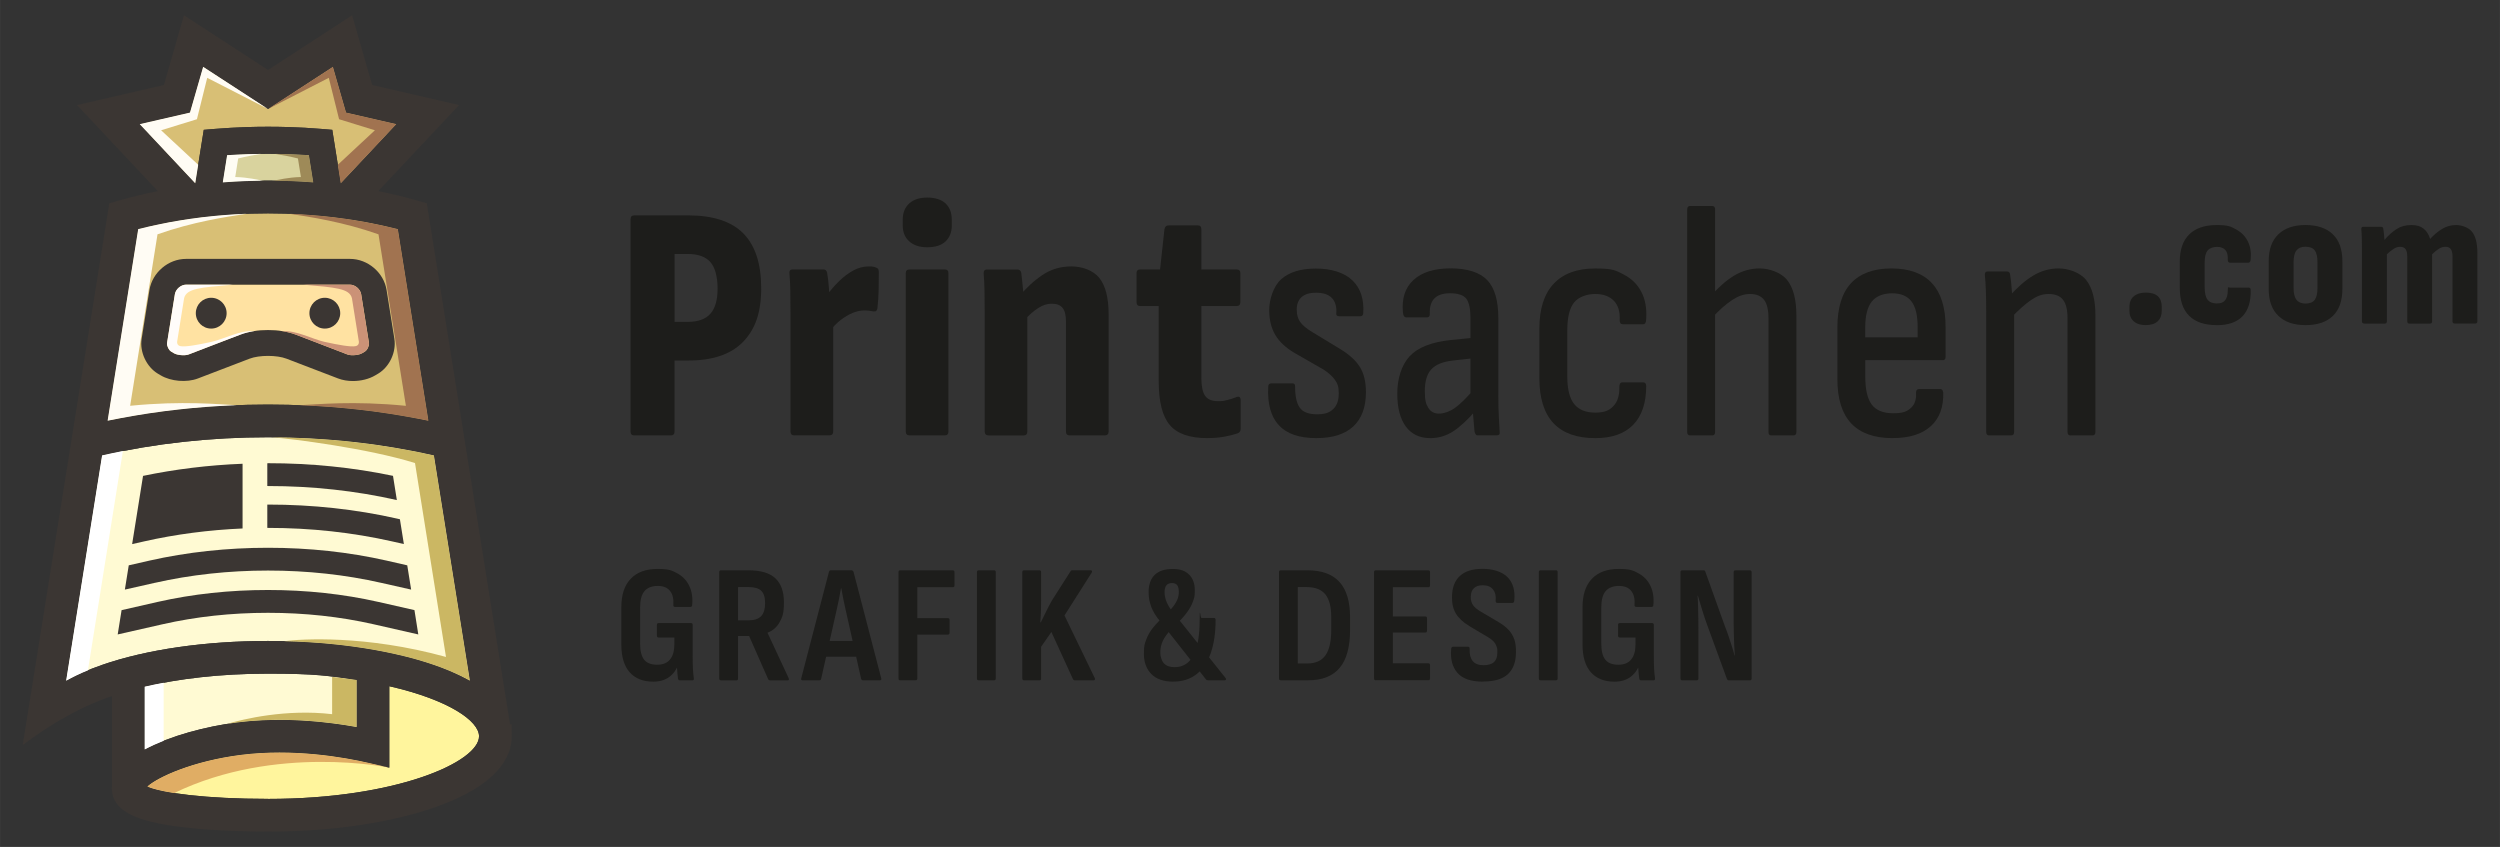 <?xml version="1.0" encoding="UTF-8"?> <svg xmlns="http://www.w3.org/2000/svg" width="2450mm" height="830mm" version="1.1" viewBox="0 0 6944.9 2352.8"><rect x="0" y="0" width="6944.9" height="2352.8" fill="#333333" stroke="none"/><defs><style> .cls-1 { fill: #fffdf3; } .cls-2 { fill: #fffcf4; } .cls-3 { fill: #a17350; } .cls-4 { fill: #fff; } .cls-5 { fill: #d8bf75; } .cls-6 { fill: #cb9277; } .cls-7 { fill: none; } .cls-8 { fill: #3b3633; } .cls-9 { fill: #fffcfa; } .cls-10 { fill: #9e8a58; } .cls-11 { fill: #d9d39e; } .cls-12 { fill: #fffad3; } .cls-13 { fill: #1d1d1b; } .cls-14 { fill: #e0ad64; } .cls-15 { fill: #fff59d; } .cls-16 { fill: #ffe2a2; } .cls-17 { fill: #cbb763; } </style></defs><g><g id="Ebene_1"><g><g id="Ebene_2"><rect class="cls-7" x="0" y="0" width="6944.9" height="2352.8"></rect></g><g><g><path class="cls-13" d="M1814.2,1893.6c-28,0-49.7-8.7-65.1-26.1-15.4-17.4-23.1-43.2-23.1-77.5v-103.1c0-34.5,8.7-60.9,26.1-79.1,17.4-18.2,42.2-27.3,74.2-27.3s40.6,4.1,55.5,12.4c14.9,8.2,25.9,19.9,33.1,35,7.2,15.1,9.8,32.7,7.9,53-.3,3.5-1.9,5.1-4.7,5.1h-43c-3.4,0-4.9-1.9-4.6-5.6,1.2-16.5-1.8-29.4-9.1-38.7-7.3-9.3-18.8-14-34.3-14s-28.8,4.8-36.8,14.5c-8.1,9.6-12.1,24.9-12.1,45.7v99.4c0,20.8,3.7,35.9,11.2,45.3,7.5,9.3,19.4,14,35.9,14s27.9-4.8,35.9-14.5c8.1-9.6,12.2-23.8,12.2-42.4v-18.7h-43.9c-3.1,0-4.7-1.7-4.7-5.1v-29.9c0-3.4,1.6-5.1,4.7-5.1h90c3.1,0,4.7,1.7,4.7,5.1v85.9c0,13.4.2,25,.7,35,.5,10,1.3,19.1,2.5,27.5.7,3.7-.9,5.6-4.7,5.6h-34.1c-2.8,0-4.5-1.6-5.1-4.7-.6-3.7-1.1-8.2-1.6-13.3-.5-5.1-.8-10.8-1.2-17h-.5c-3.7,7.8-8.7,14.6-14.9,20.5-6.2,5.9-13.5,10.4-21.9,13.5-8.4,3.1-18.2,4.7-29.4,4.7Z"></path><path class="cls-13" d="M2002.7,1889.9c-3.1,0-4.7-1.7-4.7-5.1v-295.4c0-3.4,1.5-5.1,4.7-5.1h77c33.6,0,58.3,7.4,74.2,22.2,15.9,14.8,23.8,37.1,23.8,67s-3.9,40.2-11.7,54.4c-7.8,14.2-19,24.1-33.6,29.7v.9l58.3,125.1c1.9,4.4.8,6.5-3.3,6.5h-48.1c-2.5,0-4.4-1.2-5.6-3.7l-52.7-119.5h-30.8v118.1c0,3.5-1.6,5.1-4.6,5.1h-43ZM2050.3,1723.3h29c16.1,0,27.9-3.9,35.2-11.7,7.3-7.8,10.9-19.8,10.9-35.9s-3.6-27.7-10.7-34.5c-7.2-6.8-18.7-10.3-34.5-10.3h-29.9v92.4Z"></path><path class="cls-13" d="M2229.5,1889.9c-3.5,0-4.7-1.9-3.7-5.6l77-295.9c.9-2.8,2.8-4.2,5.6-4.2h56.5c2.8,0,4.8,1.4,6.1,4.2l77,295.9c.9,3.7-.3,5.6-3.7,5.6h-47.1c-2.5,0-4.2-1.4-5.1-4.2l-42.4-189c-2.5-10.6-4.8-21.1-6.8-31.5-2-10.4-4-20.8-5.8-31h-.9c-1.9,10.3-3.8,20.6-5.8,31-2,10.4-4.3,20.9-6.8,31.5l-42.5,189c-.3,2.8-2,4.2-5.1,4.2h-46.2ZM2286.4,1824.5l8.9-43.9h81.2l9.3,43.9h-99.4Z"></path><path class="cls-13" d="M2500.2,1889.9c-2.8,0-4.2-1.7-4.2-5.1v-295.4c0-3.4,1.5-5.1,4.7-5.1h146.1c3.1,0,4.7,1.7,4.7,5.1v36.8c0,3.4-1.6,5.1-4.7,5.1h-98.5v85.9h84.9c3.1,0,4.7,1.7,4.7,5.1v35c0,3.7-1.6,5.6-4.7,5.6h-84.9v121.8c0,3.5-1.6,5.1-4.7,5.1h-43.4Z"></path><path class="cls-13" d="M2718.6,1889.9c-3.1,0-4.7-1.7-4.7-5.1v-295.4c0-3.4,1.6-5.1,4.7-5.1h42.9c3.1,0,4.7,1.7,4.7,5.1v295.4c0,3.5-1.6,5.1-4.7,5.1h-42.9Z"></path><path class="cls-13" d="M2844.6,1889.9c-3.1,0-4.7-1.7-4.7-5.1v-295.4c0-3.4,1.6-5.1,4.7-5.1h42.9c3.1,0,4.7,1.7,4.7,5.1v76.5c0,6.2,0,13-.2,20.3-.2,7.3-.4,14.6-.7,21.9-.3,7.3-.8,14.2-1.4,20.8h1.4c4.7-9.3,9.5-19.1,14.5-29.4,4.9-10.3,10.4-20.7,16.3-31.3l51.8-81.2c.6-1.9,2.5-2.8,5.6-2.8h50.4c1.9,0,3,.6,3.5,1.9.5,1.3.2,2.8-.7,4.7l-75.6,119,84,173.6c.9,1.9,1,3.5.5,4.7-.7,1.2-1.9,1.9-3.7,1.9h-51.8c-2.5,0-4.4-1.2-5.6-3.7l-59.8-130.7-28.5,41.1v88.2c0,3.5-1.6,5.1-4.7,5.1h-42.9Z"></path><path class="cls-13" d="M3259.4,1893.6c-26.8,0-47-7-60.9-21-13.9-14-20.8-32.8-20.8-56.5s2.1-27.3,6.3-39c4.2-11.7,10.8-23.1,19.8-34.3,9-11.2,20.7-23,35-35.4l19.1,35c-8.1,9-14.7,17.3-19.9,24.7-5.1,7.5-8.9,14.8-11.2,22.2-2.3,7.3-3.5,15.5-3.5,24.5s3.4,21.8,10,28.9,16.4,10.7,29.2,10.7c24,0,41.6-11.1,53-33.4,11.4-22.2,17.1-54.9,17.1-97.8s1.7-5.6,5.1-5.6h34.1c3.4,0,5.1,1.9,5.1,5.6,0,35.8-4.6,66.5-13.5,92.2-9,25.7-22.3,45.2-39.9,58.8s-39,20.3-64.2,20.3ZM3356,1889.9c-2.8,0-4.8-.9-6.1-2.8l-127.4-161.5c-10.9-12.8-18.9-25.7-24-38.7-5.1-13.1-7.7-26.9-7.7-41.5,0-21.5,5.7-37.6,17-48.5,11.4-10.9,27.9-16.3,49.7-16.3s34.8,5.1,45.5,15.4c10.7,10.3,16.1,24.9,16.1,43.9s-1.7,20.8-5.1,30.8-8.8,19.9-16.1,29.9c-7.3,10-16.6,20.4-27.8,31.2l-27.1-28c7.1-7.8,13.1-14.8,17.7-21,4.7-6.2,8.1-12.4,10.5-18.7,2.3-6.2,3.5-12.9,3.5-20.1s-1.5-14.2-4.4-18.2c-3-4-7.9-6.1-14.7-6.1s-12,2.1-15.4,6.3-5.1,10.6-5.1,19.4,1.9,17.7,5.8,27.1c3.9,9.3,9.7,18.7,17.5,28l146.1,182.9c1.3,1.6,1.7,3,1.2,4.4s-1.6,2.1-3.5,2.1h-46.2Z"></path><path class="cls-13" d="M3558.1,1889.9c-3.4,0-5.1-1.7-5.1-5.1v-295.4c0-3.4,1.5-5.1,4.7-5.1h74.6c39.5,0,69.1,10.8,88.7,32.4,19.6,21.6,29.4,54.1,29.4,97.3v36.4c0,47-9.6,82-28.9,105-19.3,23-48.5,34.5-87.7,34.5h-75.6ZM3605.2,1843.2h25.7c23.3,0,40.4-7.5,51.1-22.6,10.7-15.1,16.1-38.2,16.1-69.3v-37.8c0-28-5.5-48.8-16.3-62.3-10.9-13.5-28.3-20.3-52.3-20.3h-24.3v212.3Z"></path><path class="cls-13" d="M3821.8,1889.9c-3.1,0-4.7-1.7-4.7-5.1v-295.4c0-3.4,1.5-5.1,4.7-5.1h146.1c3.1,0,4.7,1.7,4.7,5.1v36.8c0,3.4-1.6,5.1-4.7,5.1h-98.5v81.2h90.1c3.1,0,4.7,1.7,4.7,5.1v34.5c0,3.4-1.6,5.1-4.7,5.1h-90.1v85.4h98.5c3.1,0,4.7,1.7,4.7,5.1v36.8c0,3.5-1.6,5.1-4.7,5.1h-146.1Z"></path><path class="cls-13" d="M4119.5,1893.6c-33,0-56.6-8.1-70.7-24.3-14.2-16.2-20-38.2-17.5-66.2.3-4.4,2-6.5,5.1-6.5h42c3.1,0,4.5,2.2,4.2,6.5-.6,14.6,2.3,25.7,8.7,33.4,6.4,7.6,16.2,11.4,29.6,11.4s23.2-2.9,29.4-8.6c6.2-5.8,9.3-14.7,9.3-26.9s-.8-12.3-2.5-17.3c-1.8-5-4.6-9.6-8.7-13.8-4-4.2-9.3-8.2-15.9-11.9l-50.4-29.9c-17.4-10.6-29.9-22.2-37.6-34.8s-11.3-28.4-10.9-47.4c.3-24.9,7.5-43.9,21.7-57.2,14.2-13.2,35.2-19.9,63.2-19.9s53.8,7.6,69.1,22.9,21.6,36.8,19.1,64.8c-.6,4.7-2.2,7-4.7,7h-42.9c-3.1,0-4.5-2.3-4.2-7,1.2-12.7-1.3-22.9-7.5-30.6-6.2-7.6-15.6-11.4-28-11.4s-18.8,2.6-24.5,7.7c-5.7,5.1-8.8,13-9.1,23.6-.3,9.6,1.8,17.6,6.3,24,4.5,6.4,11.8,12.4,21.7,18l49,28.9c12.1,7.2,21.7,14.6,28.7,22.4,7,7.8,12.1,16.6,15.4,26.4,3.3,9.8,4.7,21.5,4.4,35.2,0,26.1-7.3,46.2-21.9,60.2-14.6,14-38,21-70,21Z"></path><path class="cls-13" d="M4279.5,1889.9c-3.1,0-4.7-1.7-4.7-5.1v-295.4c0-3.4,1.5-5.1,4.7-5.1h43c3.1,0,4.6,1.7,4.6,5.1v295.4c0,3.5-1.6,5.1-4.6,5.1h-43Z"></path><path class="cls-13" d="M4484.4,1893.6c-28,0-49.7-8.7-65.1-26.1-15.4-17.4-23.1-43.2-23.1-77.5v-103.1c0-34.5,8.7-60.9,26.1-79.1,17.4-18.2,42.2-27.3,74.2-27.3s40.6,4.1,55.5,12.4c14.9,8.2,26,19.9,33.1,35,7.2,15.1,9.8,32.7,7.9,53-.3,3.5-1.9,5.1-4.7,5.1h-42.9c-3.5,0-5-1.9-4.7-5.6,1.2-16.5-1.8-29.4-9.1-38.7-7.3-9.3-18.7-14-34.3-14s-28.8,4.8-36.9,14.5c-8.1,9.6-12.1,24.9-12.1,45.7v99.4c0,20.8,3.7,35.9,11.2,45.3,7.5,9.3,19.4,14,35.9,14s27.8-4.8,35.9-14.5c8.1-9.6,12.1-23.8,12.1-42.4v-18.7h-43.9c-3.1,0-4.6-1.7-4.6-5.1v-29.9c0-3.4,1.5-5.1,4.6-5.1h90.1c3.1,0,4.7,1.7,4.7,5.1v85.9c0,13.4.2,25,.7,35,.5,10,1.3,19.1,2.6,27.5.6,3.7-1,5.6-4.7,5.6h-34c-2.8,0-4.6-1.6-5.1-4.7-.7-3.7-1.2-8.2-1.6-13.3-.5-5.1-.9-10.8-1.2-17h-.5c-3.8,7.8-8.7,14.6-15,20.5-6.2,5.9-13.5,10.4-21.9,13.5-8.4,3.1-18.2,4.7-29.4,4.7Z"></path><path class="cls-13" d="M4672.5,1889.9c-2.8,0-4.2-1.7-4.2-5.1v-295.4c0-3.4,1.6-5.1,4.7-5.1h59.2c2.8,0,4.5,1.2,5.1,3.7l54.6,152.1c3.4,8.4,6.8,17.5,10,27.3,3.3,9.8,6.4,19.3,9.3,28.5,2.9,9.2,5.4,17.5,7.2,25h.9c-.6-8.4-1.2-18-1.7-28.9-.5-10.9-.8-21.9-1.1-33.1-.3-11.2-.5-20.9-.5-28.9v-140.5c0-3.4,1.6-5.1,4.7-5.1h40.6c3.1,0,4.7,1.7,4.7,5.1v295.4c0,3.5-1.6,5.1-4.7,5.1h-58.3c-2.5,0-4.4-1.2-5.6-3.7l-54.1-147.9c-5.3-14.3-10.1-28.7-14.5-43.2-4.4-14.5-8.4-27.9-12.1-40.4h-.9c.7,9,1.1,19.2,1.4,30.6.3,11.4.5,22.6.7,33.8.2,11.2.2,21.5.2,30.8v134.9c0,3.5-1.6,5.1-4.7,5.1h-41Z"></path></g><g><path class="cls-5" d="M383.9,636.6c111.2-28.9,235.1-43.9,360.6-43.9s249.6,15.1,360.6,43.9l84.9,532.2c-143.2-29.8-292.7-44.9-445.5-44.9s-302.4,15-445.6,44.9l85-532.2Z"></path><path class="cls-16" d="M1013.7,976.5l-7.7,4.7c-9.5,5.7-30.4,7.4-40.7,3.6l-143.9-55.3c-43.9-16.8-110-16.8-153.8,0l-143.9,55.3c-10.3,3.8-31.2,2.1-40.6-3.4l-8-4.9c-6.3-3.7-12.2-16.2-11.1-23.5l21.8-135.8c2.2-13.8,16.9-26.4,30.9-26.4h455.7c14,0,28.7,12.6,30.9,26.4l21.7,135.7c1.1,7.3-4.8,19.9-11.2,23.6Z"></path><path class="cls-5" d="M388.2,344.9l139.5-32.1,36.6-127.1,180.2,117.1,180.2-117.1,36.6,127.1,139.5,32.1-154.1,164.2-23.7-148.4-29.4-2.5c-30-2.5-60.6-4.3-91-5.2-39-1.2-77.1-1.2-116.2,0-30.3,1-61,2.8-91,5.2l-29.4,2.5-23.7,148.4-154.1-164.2Z"></path><path class="cls-11" d="M870.1,506.6c-41.5-3.3-83.5-4.9-125.6-4.9s-84.1,1.6-125.6,4.9l12-75.6c19.2-1.2,38.6-2.2,57.8-2.8,37.4-1.2,73.9-1.2,111.3,0,19.3.6,38.6,1.6,57.9,2.8l12.1,75.6Z"></path><path class="cls-12" d="M283,1847.3c-39.8,13.8-72.5,28.6-99.4,43.8l99.9-625.9c147.3-33.5,302.2-50.5,461-50.5s313.5,17,460.8,50.5l99.9,625.6c-63.5-36-151.7-65-261.2-84.8-93-16.9-193.8-25.4-299.6-25.4-173.6,0-337.6,23.6-461.5,66.7Z"></path><path class="cls-12" d="M401.9,1907.7c92.5-21.8,208.5-36.3,342.6-36.3s169.1,6.1,246.1,17.8v130.5c-83.5-15.1-206-28.7-332.8-12.6-84.9,10.7-185.2,37-255.9,74.9v-174.3Z"></path><path class="cls-15" d="M744.5,2219.3c-173.6,0-294.2-16.5-335.2-34.3,29.6-26.5,126.3-70.9,259.9-87.9,145.1-18.3,285.8,6.3,356.6,22.7l55.6,12.7v-226.2c163.9,37.4,249.3,96.2,249.3,139.1,0,70.9-228.3,174-586.1,174Z"></path><path class="cls-8" d="M1416.5,2010.3l-230.9-1445.6-27.8-7.9c-34.5-9.9-70.3-18.5-107.1-25.8l224.5-239.1-241.3-55.7-55.8-193.7-233.5,151.9L511,42.5l-55.8,193.7-241.3,55.7,224.5,239.1c-36.7,7.3-72.6,15.9-107,25.8l-27.8,7.9L72.7,2009.5l-9.7,60.5c138.7-105.5,248.1-136,248.1-136v248.8c-.9,7.8-.4,15,.7,20.7,9.3,50.2,66,78.3,190,93.8,93.5,11.7,200.9,12.9,242.8,12.9,173.6,0,337.5-23.8,461.5-66.8,178.1-61.9,215.5-141.9,215.5-198.1s-1.8-23.6-5-35.1ZM388.2,344.9l139.5-32.1,36.6-127.1,180.2,117.1,180.2-117.1,36.6,127.1,139.5,32.1-154.1,164.2-23.7-148.4-29.4-2.5c-30-2.5-60.6-4.3-91-5.2-39-1.2-77.1-1.2-116.2,0-30.3,1-61,2.8-91,5.2l-29.4,2.5-23.7,148.4-154.1-164.2ZM870.1,506.6c-41.5-3.3-83.5-4.9-125.6-4.9s-84.1,1.6-125.6,4.9l12-75.6c19.2-1.2,38.6-2.2,57.8-2.8,37.4-1.2,73.9-1.2,111.3,0,19.3.6,38.6,1.6,57.9,2.8l12.1,75.6ZM383.9,636.6c111.2-28.9,235.1-43.9,360.6-43.9s249.6,15.1,360.6,43.9l84.9,532.2c-143.2-29.8-292.7-44.9-445.5-44.9s-302.4,15-445.6,44.9l85-532.2ZM283,1847.3c-39.8,13.8-72.5,28.6-99.4,43.8l99.9-625.9c147.3-33.5,302.2-50.5,461-50.5s313.5,17,460.8,50.5l99.9,625.6c-63.5-36-151.7-65-261.2-84.8-93-16.9-193.8-25.4-299.6-25.4-173.6,0-337.6,23.6-461.5,66.7ZM401.9,1907.7c92.5-21.8,208.5-36.3,342.6-36.3s169.1,6.1,246.1,17.8v130.5c-83.5-15.1-206-28.7-332.8-12.6-84.9,10.7-185.2,37-255.9,74.9v-174.3ZM744.5,2219.3c-173.6,0-294.2-16.5-335.2-34.3,29.6-26.5,126.3-70.9,259.9-87.9,145.1-18.3,285.8,6.3,356.6,22.7l55.6,12.7v-226.2c163.9,37.4,249.3,96.2,249.3,139.1,0,70.9-228.3,174-586.1,174Z"></path><path class="cls-8" d="M1051.3,1672.2c-97.4-22.1-200.7-33.2-306.8-33.2s-209.6,11.1-306.9,33.2l-99.9,22.8-10.8,67.5,124.7-28.3c92.7-21.1,191.4-31.8,292.9-31.8s199.9,10.6,292.8,31.7l124.7,28.4-10.7-67.6-99.9-22.7Z"></path><path class="cls-8" d="M429.4,1619.3c100-22.7,206.1-34.3,315.1-34.3s214.9,11.5,315.1,34.3l82.5,18.6-10.8-67.4-57.7-13.2c-104.8-23.7-215.6-35.6-329.1-35.6s-224.5,12-329.1,35.6l-57.8,13.2-10.8,67.4,82.7-18.7Z"></path><path class="cls-8" d="M1103.6,1440.8c-114.6-26-235.4-39.1-359.1-39.1h-2v64.8h2c118.8,0,234.8,12.7,344.7,37.5l32.7,7.4-11-68.9-7.4-1.7Z"></path><path class="cls-8" d="M744.5,1286.9h-2v63.3h2c123.5,0,243.8,13.2,357.9,39l-10.7-67.3c-111.3-23.4-227.9-35.1-347.2-35.1Z"></path><path class="cls-8" d="M399.8,1504.1c87.9-19.9,179.8-31.9,274-36v-179.8c-94.6,3.7-187.2,15.1-276.5,33.7l-30.3,189.5,32.8-7.4Z"></path><path class="cls-4" d="M283.6,1265.2l-99.9,625.9c17.5-10,37.7-19.6,60.5-29l97.2-609.2c-19.4,3.7-38.7,7.9-57.8,12.3Z"></path><path class="cls-8" d="M1095.6,941.6l-21.7-135.8c-7.7-48.6-52.3-86.6-101.5-86.6h-455.7c-49.3,0-93.8,37.9-101.6,86.6l-21.7,135.8c-5.8,36.3,13.7,77.7,45.2,96.5l7.8,4.6c28.2,16.9,72.4,20.5,103,8.8l143.9-55.1c26.8-10.3,75.7-10.3,102.5,0l143.8,55.1c12.2,4.6,26.4,7,40.7,7,22.2,0,45-5.5,62.3-15.9l7.8-4.6c31.5-18.7,50.9-60.2,45.1-96.5ZM1013.7,976.5l-7.7,4.7c-9.5,5.7-30.4,7.4-40.7,3.6l-143.9-55.3c-43.9-16.8-110-16.8-153.8,0l-143.9,55.3c-10.3,3.8-31.2,2.1-40.6-3.4l-8-4.9c-6.3-3.7-12.2-16.2-11.1-23.5l21.8-135.8c2.2-13.8,16.9-26.4,30.9-26.4h455.7c14,0,28.7,12.6,30.9,26.4l21.7,135.7c1.1,7.3-4.8,19.9-11.2,23.6Z"></path><path class="cls-8" d="M629.5,870c0,23.7-19.2,42.8-42.9,42.8s-42.7-19.1-42.7-42.8,19.1-42.8,42.7-42.8,42.9,19.2,42.9,42.8Z"></path><path class="cls-8" d="M859.5,870c0,23.7,19.2,42.8,42.8,42.8s42.8-19.1,42.8-42.8-19.2-42.8-42.8-42.8-42.8,19.2-42.8,42.8Z"></path><path class="cls-3" d="M1190,1168.8l-84.9-532.2c-19-4.9-38.5-9.2-58.1-13.4h0c-77.2-16.1-159.3-26.1-243-29.3,56.9,8.7,148.3,22.1,247.4,57.1l76.1,476.4c-146.6-14.6-246.2-3.8-296-1.7,110,4.1,217.9,16.3,322.7,36.2h0c12,2,23.9,4.4,35.7,6.9Z"></path><path class="cls-2" d="M361.5,1127.3l76-476.4c99.2-35,190.5-48.4,247.5-57.1-83.8,3.3-165.9,13.2-243,29.4h0c-19.7,4.1-39.1,8.4-58.1,13.3l-85,532.2c11.9-2.5,23.8-4.8,35.7-7h0c104.8-19.8,212.8-32,322.7-36.1-49.8-2.1-149.3-12.9-295.9,1.7Z"></path><path class="cls-14" d="M1081.4,2132.5l-55.6-12.7c-70.8-16.4-211.4-41-356.6-22.7-133.6,17-230.3,61.4-259.9,87.9,14.8,6.5,40.2,12.7,74.5,18.1,282-136.6,597.6-70.6,597.6-70.6Z"></path><path class="cls-4" d="M401.9,1907.7v174.3c16.2-8.7,34-16.7,52.7-24.2v-161.1c-18.3,3.4-35.9,7.1-52.7,11Z"></path><path class="cls-9" d="M705.8,919.8c-40.8-2.4-82.2,21.6-117.9,29.8-39.9,8.7-72.5,14.6-86.3,12.1-11-1.8-9.6-12.4-9.6-12.4l19.4-120.9c6.8-27.3,45.5-29.7,135.2-37.6h-129.9c-14,0-28.7,12.6-30.9,26.4l-21.8,135.7c-1.1,7.3,4.8,19.9,11.3,23.6l7.8,4.7c9.5,5.7,30.4,7.4,40.7,3.6l102.2-39.3h0l41.8-15.9c11.4-4.5,24.4-7.6,38.2-9.7Z"></path><path class="cls-6" d="M783.2,919.8c40.8-2.4,82.2,21.6,117.9,29.8,39.8,8.7,72.4,14.6,86.2,12.1,11.1-1.8,9.6-12.4,9.6-12.4l-19.3-120.9c-6.8-27.3-45.5-29.7-135.3-37.6h130c14,0,28.7,12.6,30.9,26.4l21.7,135.7c1.1,7.3-4.8,19.9-11.2,23.6l-7.7,4.7c-9.5,5.7-30.4,7.4-40.7,3.6l-102.2-39.3h0l-41.7-15.9c-11.4-4.5-24.5-7.6-38.2-9.7Z"></path><path class="cls-10" d="M758.7,501.8c34.4.5,68.7,1.8,102.7,4.3,2.9.2,5.8.3,8.8.6l-12.1-75.6c-4.4-.2-8.8-.5-13.2-.7h0c-3.1,0-6.4-.2-9.5-.5-3.2-.2-6.4-.3-9.6-.5h0c-8.5-.5-17-.7-25.5-1.1-12.1-.3-24.2-.6-36.1-.7,19.2,2.8,42.6,7.4,63.4,12.6l8.3,51.6c-35.1.8-62.1,7.7-77,10.1Z"></path><path class="cls-1" d="M730.3,501.8c-34.5.5-68.7,1.8-102.7,4.3-2.9.2-5.8.3-8.7.6l12-75.6c4.4-.2,8.8-.5,13.1-.7h0c3.2,0,6.4-.2,9.6-.5,3.2-.2,6.5-.3,9.7-.5h0c8.5-.5,17-.7,25.5-1.1,12.2-.3,24.2-.6,36.2-.7-19.2,2.8-42.7,7.4-63.4,12.6l-8.2,51.6c35.2.8,62.1,7.7,77,10.1Z"></path><polygon class="cls-2" points="547 331.2 575.6 216.2 744.5 302.8 564.3 185.7 527.7 312.8 388.2 344.9 542.3 509.1 550.5 457.7 447.5 361.9 547 331.2"></polygon><polygon class="cls-3" points="941.9 331.2 913.3 216.2 744.5 302.8 924.7 185.7 961.3 312.8 1100.8 344.9 946.6 509.1 938.4 457.7 1041.4 361.9 941.9 331.2"></polygon><path class="cls-17" d="M990.6,1889.2c-22.1-3.4-44.9-6.3-68-8.7v103.5c-127.6-15.1-248.5,13.9-291.1,26.8,8.9-1.5,17.7-2.6,26.3-3.8,96.4-12.3,190.3-7.3,266.5,2.5,4.3.5,8.4,1.1,12.5,1.6,1.7.2,3.5.4,5.1.7,3.8.5,7.5,1,11.1,1.7,1.9.2,3.9.4,5.8.8h0c11.2,1.7,21.8,3.5,31.9,5.3v-130.5Z"></path><path class="cls-17" d="M1205.4,1265.2c-15.7-3.6-31.4-7-47.3-10.2h0c-.5,0-.9,0-1.3-.2-3.1-.7-6.1-1.2-9.3-1.9v.2c-126-24.6-257-37.5-390.8-38.2,57.6,4.5,264.7,30.6,396.1,71.4l86.1,538.7c-222.7-61.4-403.1-50.2-449.8-43.7,89.5,2,175.1,10.4,255,24.9,79,14.3,146.8,33.4,202.3,56.4,4.2,1.8,8.4,3.6,12.4,5.4,1.2.4,2.4,1,3.6,1.6,3.9,1.6,7.7,3.4,11.5,5.2.9.3,1.9.9,2.7,1.3h0c10,4.7,19.6,9.8,28.6,14.8l-99.9-625.6Z"></path></g><g><path class="cls-13" d="M1761.9,1209.6c-6.9,0-10.3-3.7-10.3-11.2v-588.9c0-7.5,3.4-11.2,10.3-11.2h149.3c69.7,0,121,16.8,154,50.4,32.9,33.6,49.4,84.3,49.4,152.1s-16.8,114.3-50.4,148.9c-33.6,34.5-84,51.8-151.2,51.8h-39.2v196.9c0,7.5-3.5,11.2-10.3,11.2h-101.7ZM1873.9,894.1h37.3c28,0,48.7-7.5,62.1-22.4,13.4-14.9,20.1-38.3,20.1-70s-6.7-58.8-20.1-73.7-34.1-22.4-62.1-22.4h-37.3v188.5Z"></path><path class="cls-13" d="M2207.1,1209.6c-7.5,0-11.2-3.7-11.2-11.2v-332.3c0-21.2-.2-40.5-.5-57.9-.3-17.4-1.1-33.3-2.3-47.6-1.3-8.1,1.9-12.1,9.3-12.1h85c5.6,0,9,3.1,10.3,9.3,1.9,10.6,3.4,23.5,4.7,38.7,1.2,15.2,1.9,28.5,1.9,39.6l10.3,36.4v325.7c0,7.5-3.4,11.2-10.3,11.2h-97.1ZM2305.1,920.3l-7.5-100.8c9.9-13.7,21.1-26.6,33.6-38.7,12.5-12.1,25.5-21.9,39.2-29.4,13.7-7.5,27.7-11.2,42-11.2s8.1.2,11.2.5c3.1.3,6.2,1.1,9.3,2.3,3.7,1.3,6.1,3,7,5.1.9,2.2,1.4,5.1,1.4,8.9,0,14.9-.1,31.1-.5,48.5-.3,17.4-1.4,34.2-3.3,50.4-.7,6.9-4.1,10-10.3,9.3-3.7-.6-7.8-1.2-12.1-1.9-4.4-.6-9-.9-14-.9-10.6,0-21.5,2.3-32.7,7-11.2,4.7-22.3,11.2-33.1,19.6-10.9,8.4-21,18.8-30.3,31.3Z"></path><path class="cls-13" d="M2575.8,686.9c-21.2,0-37.8-5.4-49.9-16.3-12.1-10.9-18.2-25.7-18.2-44.3v-15.9c0-19.3,6.1-34.4,18.2-45.3,12.1-10.9,28.7-16.3,49.9-16.3s39.4,5.5,50.9,16.3c11.5,10.9,17.3,26,17.3,45.3v15.9c0,18.7-5.8,33.5-17.3,44.3-11.5,10.9-28.5,16.3-50.9,16.3ZM2527.3,1209.6c-7.5,0-11.2-3.7-11.2-11.2v-439.6c0-6.8,3.7-10.3,11.2-10.3h97.1c6.8,0,10.3,3.4,10.3,10.3v439.6c0,7.5-3.4,11.2-10.3,11.2h-97.1Z"></path><path class="cls-13" d="M2746.6,1209.6c-7.5,0-11.2-3.7-11.2-11.2v-331.3c0-21.1-.2-40.9-.5-59.2-.3-18.4-1.1-34.1-2.3-47.1-.7-8.1,2.5-12.1,9.3-12.1h84c6.2,0,9.9,3.1,11.2,9.3,1.2,10,2.6,23,4.2,39.2s2.6,29.9,3.3,41.1l9.3,31.7v328.5c0,7.5-3.4,11.2-10.3,11.2h-97.1ZM2971.5,1209.6c-6.9,0-10.3-3.7-10.3-11.2v-305.2c0-17.4-3.1-30-9.3-37.8-6.2-7.8-16.2-11.7-29.9-11.7s-24.9,3.9-37.3,11.7c-12.5,7.8-25.5,19.1-39.2,34.1l-14-66.3c19.3-23.6,40.7-43.4,64.4-59.3,23.6-15.9,50.4-23.8,80.2-23.8s60.8,10.7,77.9,32.2c17.1,21.5,25.7,55.2,25.7,101.3v324.8c0,7.5-3.7,11.2-11.2,11.2h-97.1Z"></path><path class="cls-13" d="M3354.1,1217.1c-49.2,0-84-12.1-104.5-36.4-20.6-24.3-30.8-65-30.8-122.3v-208.1h-51.3c-6.8,0-10.3-3.7-10.3-11.2v-80.3c0-6.8,3.5-10.3,10.3-10.3h55.1l12.1-111.1c1.2-7.5,5-11.2,11.2-11.2h82.2c6.2,0,9.3,3.7,9.3,11.2v111.1h97.1c7.5,0,11.2,3.4,11.2,10.3v80.3c0,7.5-3.7,11.2-11.2,11.2h-97.1v200.7c0,22.4,3.5,38.6,10.3,48.5s18.7,14.9,35.5,14.9,16.3-.9,24.7-2.8c8.4-1.9,17.3-4.7,26.6-8.4,8.1-3.1,12.1,0,12.1,9.3v78.4c0,6.8-3.1,11.2-9.3,13.1-10.6,3.7-23,6.8-37.3,9.3-14.3,2.5-29.6,3.7-45.8,3.7Z"></path><path class="cls-13" d="M3656.6,1217.1c-47.3,0-82-11.9-104.1-35.9s-31.9-59.6-29.4-106.9c0-6.2,2.8-9.3,8.4-9.3h59.7c4.3,0,6.5,2.8,6.5,8.4,0,27.4,4.3,47.1,13.1,59.3,8.7,12.1,24.6,18.2,47.6,18.2s35-4.8,45.2-14.5c10.3-9.6,15.4-24.1,15.4-43.4s-3.4-27.4-10.3-37.3c-6.9-9.9-17.4-19.6-31.7-28.9l-81.2-46.6c-24.3-14.3-42-31-53.2-49.9-11.2-19-16.8-42.2-16.8-69.5s11.2-65.8,33.6-85.4c22.4-19.6,54.4-29.4,96.2-29.4s78.5,10.9,101.2,32.7,32.8,52.2,30.3,91.4c-.6,5.6-3.1,8.4-7.5,8.4h-59.7c-2.5,0-4.5-.6-6.1-1.9-1.6-1.2-2.1-4.3-1.4-9.3.6-17.4-3.7-30.8-13.1-40.1-9.3-9.3-23.7-14-42.9-14s-31.6,4.1-40.6,12.1c-9,8.1-13.5,19.6-13.5,34.5s3.3,26,9.8,35c6.5,9,17.6,18.2,33.1,27.5l78.4,47.6c25.5,15.6,43.7,32.4,54.6,50.4,10.9,18,16.3,41,16.3,69,0,41.7-11.7,73.4-35,95.2-23.3,21.8-57.7,32.6-103.1,32.6Z"></path><path class="cls-13" d="M3973,1217.1c-29.2,0-51.8-10.7-67.6-32.2-15.9-21.5-23.8-52.1-23.8-91.9s11.4-78.5,34.1-103.1c22.7-24.6,60.8-39.7,114.3-45.3l65.3-6.5v56.9l-58.8,6.5c-28,3.1-48,11.2-60.2,24.3-12.1,13.1-18.2,33.3-18.2,60.6s3.3,36.1,9.8,46.7c6.5,10.6,16.3,15.9,29.4,15.9s28.9-5.1,43.9-15.4c14.9-10.3,33.9-29.1,56.9-56.4l2.8,61.6c-23.6,27.4-45.1,47.3-64.4,59.7-19.3,12.4-40.5,18.7-63.5,18.7ZM4104.6,1209.6c-3.7,0-6.5-3.4-8.4-10.3-.6-8.7-1.7-21.5-3.3-38.3s-2.6-31.4-3.3-43.9l-4.7-17.7v-214.7c0-26.7-3.9-45.1-11.7-55.1-7.8-9.9-22.9-14.9-45.2-14.9-39.2,0-57.9,19.3-56,57.8,0,6.2-2.8,9.3-8.4,9.3h-56c-6.2,0-9.7-4.7-10.3-14-3.7-38.6,6.1-68.6,29.4-90.1,23.3-21.5,57.7-32.2,103.1-32.2s80.4,10.7,101.3,32.2c20.8,21.5,31.2,56.8,31.2,105.9v212.8c0,24.3.5,44.8,1.4,61.6.9,16.8,1.7,30.5,2.3,41.1,1.2,6.8-1.3,10.3-7.5,10.3h-54.1Z"></path><path class="cls-13" d="M4431.2,1217.1c-51,0-89.6-13.8-115.7-41.5-26.1-27.7-39.2-69.5-39.2-125.5v-137.2c0-54.7,13.2-96.3,39.7-124.6s64.9-42.5,115.3-42.5,57.6,5.6,79.3,16.8c21.8,11.2,38.1,27.2,49,48.1,10.9,20.8,15.4,45.9,13.5,75.1,0,10-2.8,14.9-8.4,14.9h-56.9c-5.6,0-8.4-3.7-8.4-11.2,1.3-23.7-4.2-41.7-16.3-54.1-12.2-12.5-29.4-18.7-51.8-18.7s-45.6,7.8-58.3,23.3c-12.8,15.6-19.1,41.4-19.1,77.5v128.8c0,34.9,6.4,60.2,19.1,76.1,12.8,15.9,32.2,23.8,58.3,23.8s39.4-6.1,50.8-18.2c11.5-12.1,17-29.7,16.3-52.7,0-8.7,2.8-13.1,8.4-13.1h57.9c5.6,0,8.4,3.4,8.4,10.3,0,46.7-12,82.5-35.9,107.3-24,24.9-59.2,37.3-105.9,37.3Z"></path><path class="cls-13" d="M4695.4,1209.6c-5.6,0-8.4-3.1-8.4-9.3v-618.8c0-6.2,2.8-9.3,8.4-9.3h60.7c5.6,0,8.4,3.1,8.4,9.3v618.8c0,6.2-2.8,9.3-8.4,9.3h-60.7ZM4920.3,1209.6c-5,0-7.5-3.1-7.5-9.3v-316.4c0-23.6-4.2-40.7-12.6-51.3-8.4-10.6-21.4-15.9-38.7-15.9s-33,5.8-50.4,17.3c-17.4,11.5-36.1,28.2-56,49.9l-4.7-58.8c22.4-26.1,44.6-45.9,66.7-59.3,22.1-13.3,45.9-20.1,71.4-20.1s59,10.7,76.1,32.2c17.1,21.5,25.7,54.3,25.7,98.5v323.9c0,6.2-2.8,9.3-8.4,9.3h-61.6Z"></path><path class="cls-13" d="M5257.2,1217.1c-50.4,0-88.5-13.5-114.3-40.6-25.8-27.1-38.7-68.3-38.7-123.7v-142.8c0-55.4,12.8-96.6,38.3-123.7,25.5-27.1,62.8-40.6,112-40.6s87.3,13.7,112.5,41.1c25.2,27.4,37.8,67.8,37.8,121.3v83.1c0,6.2-2.5,9.3-7.5,9.3h-215.6v45.7c0,36.1,6.1,62.1,18.2,78,12.1,15.9,31.9,23.8,59.3,23.8s38.1-4.8,49-14.5c10.9-9.6,15.7-23.8,14.5-42.4,0-6.8,2.8-10.3,8.4-10.3h59.7c3.7,0,6.2,3.1,7.5,9.3,1.2,40.5-10.3,71.7-34.5,93.8-24.3,22.1-59.7,33.1-106.4,33.1ZM5181.6,937.1h145.6v-28c0-33-5.7-56.9-17.3-71.9s-29.4-22.4-53.6-22.4-44.3,7.6-56.5,22.9c-12.1,15.3-18.2,39.1-18.2,71.4v28Z"></path><path class="cls-13" d="M5526,1209.6c-5.6,0-8.4-3.1-8.4-9.3v-332.3c0-23-.3-43.2-.9-60.7-.6-17.4-1.6-31.4-2.8-42-.6-7.5,1.9-11.2,7.5-11.2h54.2c4.9,0,7.7,2.8,8.4,8.4,1.9,10.6,3.4,24.9,4.7,42.9,1.2,18.1,2.2,32.4,2.8,42.9l3.7,15.9v336c0,6.2-2.8,9.3-8.4,9.3h-60.7ZM5751.9,1209.6c-5.6,0-8.4-3.1-8.4-9.3v-316.4c0-23.6-4.2-40.7-12.6-51.3-8.4-10.6-21.6-15.9-39.7-15.9s-32.5,5.6-49,16.8c-16.5,11.2-35.6,28.3-57.4,51.3l-4.7-59.7c23-26.1,45.6-45.9,67.7-59.3,22.1-13.3,45.9-20.1,71.4-20.1s59,10.7,76.1,32.2c17.1,21.5,25.7,54.3,25.7,98.5v323.9c0,6.2-2.8,9.3-8.4,9.3h-60.7Z"></path><path class="cls-13" d="M5960.7,903.2c-14.1,0-25.2-3.5-33.2-10.6-8-7.1-12-16.8-12-29.1v-10.9c0-12.7,4-22.5,12-29.4,8-6.9,19-10.4,33.2-10.4,29.8,0,44.6,13.2,44.6,39.7v10.9c0,12.3-3.7,22-11.2,29.1-7.4,7.1-18.6,10.6-33.5,10.6Z"></path><path class="cls-13" d="M6157.7,903.2c-33.4,0-58.8-8.6-76.2-25.8-17.4-17.2-26.1-42.9-26.1-77v-74c0-33,8.8-58.1,26.4-75.4,17.6-17.2,42.9-25.8,75.9-25.8s39,4,53.9,12c14.9,8,25.8,19.1,32.9,33.5,7.1,14.3,9.7,30.7,7.9,49.3-.4,6.5-2.5,9.8-6.5,9.8h-50.6c-4.4,0-6.6-2.5-6.6-7.6.7-12.7-1.5-21.9-6.8-27.7-5.3-5.8-13-8.7-23.1-8.7s-20.2,3.3-25.8,9.8c-5.7,6.5-8.5,18-8.5,34.3v68c0,16.3,2.7,27.9,8.2,34.8,5.4,6.9,14,10.3,25.6,10.3s18.2-3,23.1-9c4.9-6,7.3-15.1,7.3-27.5s2-7.6,6-7.6h51.7c4,0,6,2.4,6,7.1.7,31.5-6.8,55.7-22.6,72.4-15.8,16.7-39.8,25-72.1,25Z"></path><path class="cls-13" d="M6404.7,903.2c-32.3,0-57.4-8.5-75.3-25.6-18-17.1-27-42.1-27-75.1v-76.7c0-33,9-58,27-75.1,17.9-17.1,43-25.6,75.3-25.6s57.9,8.5,75.7,25.6,26.7,42.1,26.7,75.1v76.7c0,33-8.8,58-26.4,75.1-17.6,17.1-42.9,25.6-75.9,25.6ZM6404.7,843.3c12,0,20.5-3.5,25.6-10.4,5.1-6.9,7.6-17.9,7.6-33.2v-70.7c0-15.6-2.5-26.8-7.6-33.5-5.1-6.7-13.6-10.1-25.6-10.1s-19.6,3.4-25,10.1c-5.5,6.7-8.2,17.9-8.2,33.5v70.7c0,15.2,2.7,26.3,8.2,33.2,5.4,6.9,13.8,10.4,25,10.4Z"></path><path class="cls-13" d="M6567.9,898.8c-4.3,0-6.5-2.2-6.5-6.5v-193.2c0-12.3,0-23.7-.3-34.3-.2-10.5-.7-19.8-1.4-27.7-.4-4.7,1.5-7.1,5.5-7.1h49.5c3.3,0,5.3,1.7,6,4.9.7,4.4,1.4,9.2,1.9,14.7s1,11.1,1.4,16.9c10.5-12.3,21.6-22.3,33.2-29.9,11.6-7.6,25.4-11.4,41.4-11.4s24.9,3.2,33.5,9.5c8.5,6.4,14.8,16.1,18.8,29.1,10.5-11.6,21.7-21,33.5-28,11.8-7.1,24.7-10.6,38.9-10.6s34.3,6.2,44.1,18.8c9.8,12.5,14.7,31.8,14.7,57.9v190.4c0,4.4-2,6.5-6,6.5h-57.1c-4,0-6-2.2-6-6.5v-180.1c0-9-1.6-15.8-4.7-20.1-3.1-4.4-8.1-6.5-14.9-6.5s-12.2,1.8-18.2,5.5c-6,3.6-12.2,8.7-18.8,15.2v186.1c0,4.4-2,6.5-6,6.5h-57.1c-4,0-6-2.2-6-6.5v-180.1c0-9-1.6-15.8-4.6-20.1-3.1-4.4-8.1-6.5-15-6.5s-12.2,1.8-18,5.5c-5.8,3.6-12.1,8.7-19,15.2v186.1c0,4.4-2,6.5-6,6.5h-56.6Z"></path></g></g></g></g></g></svg> 